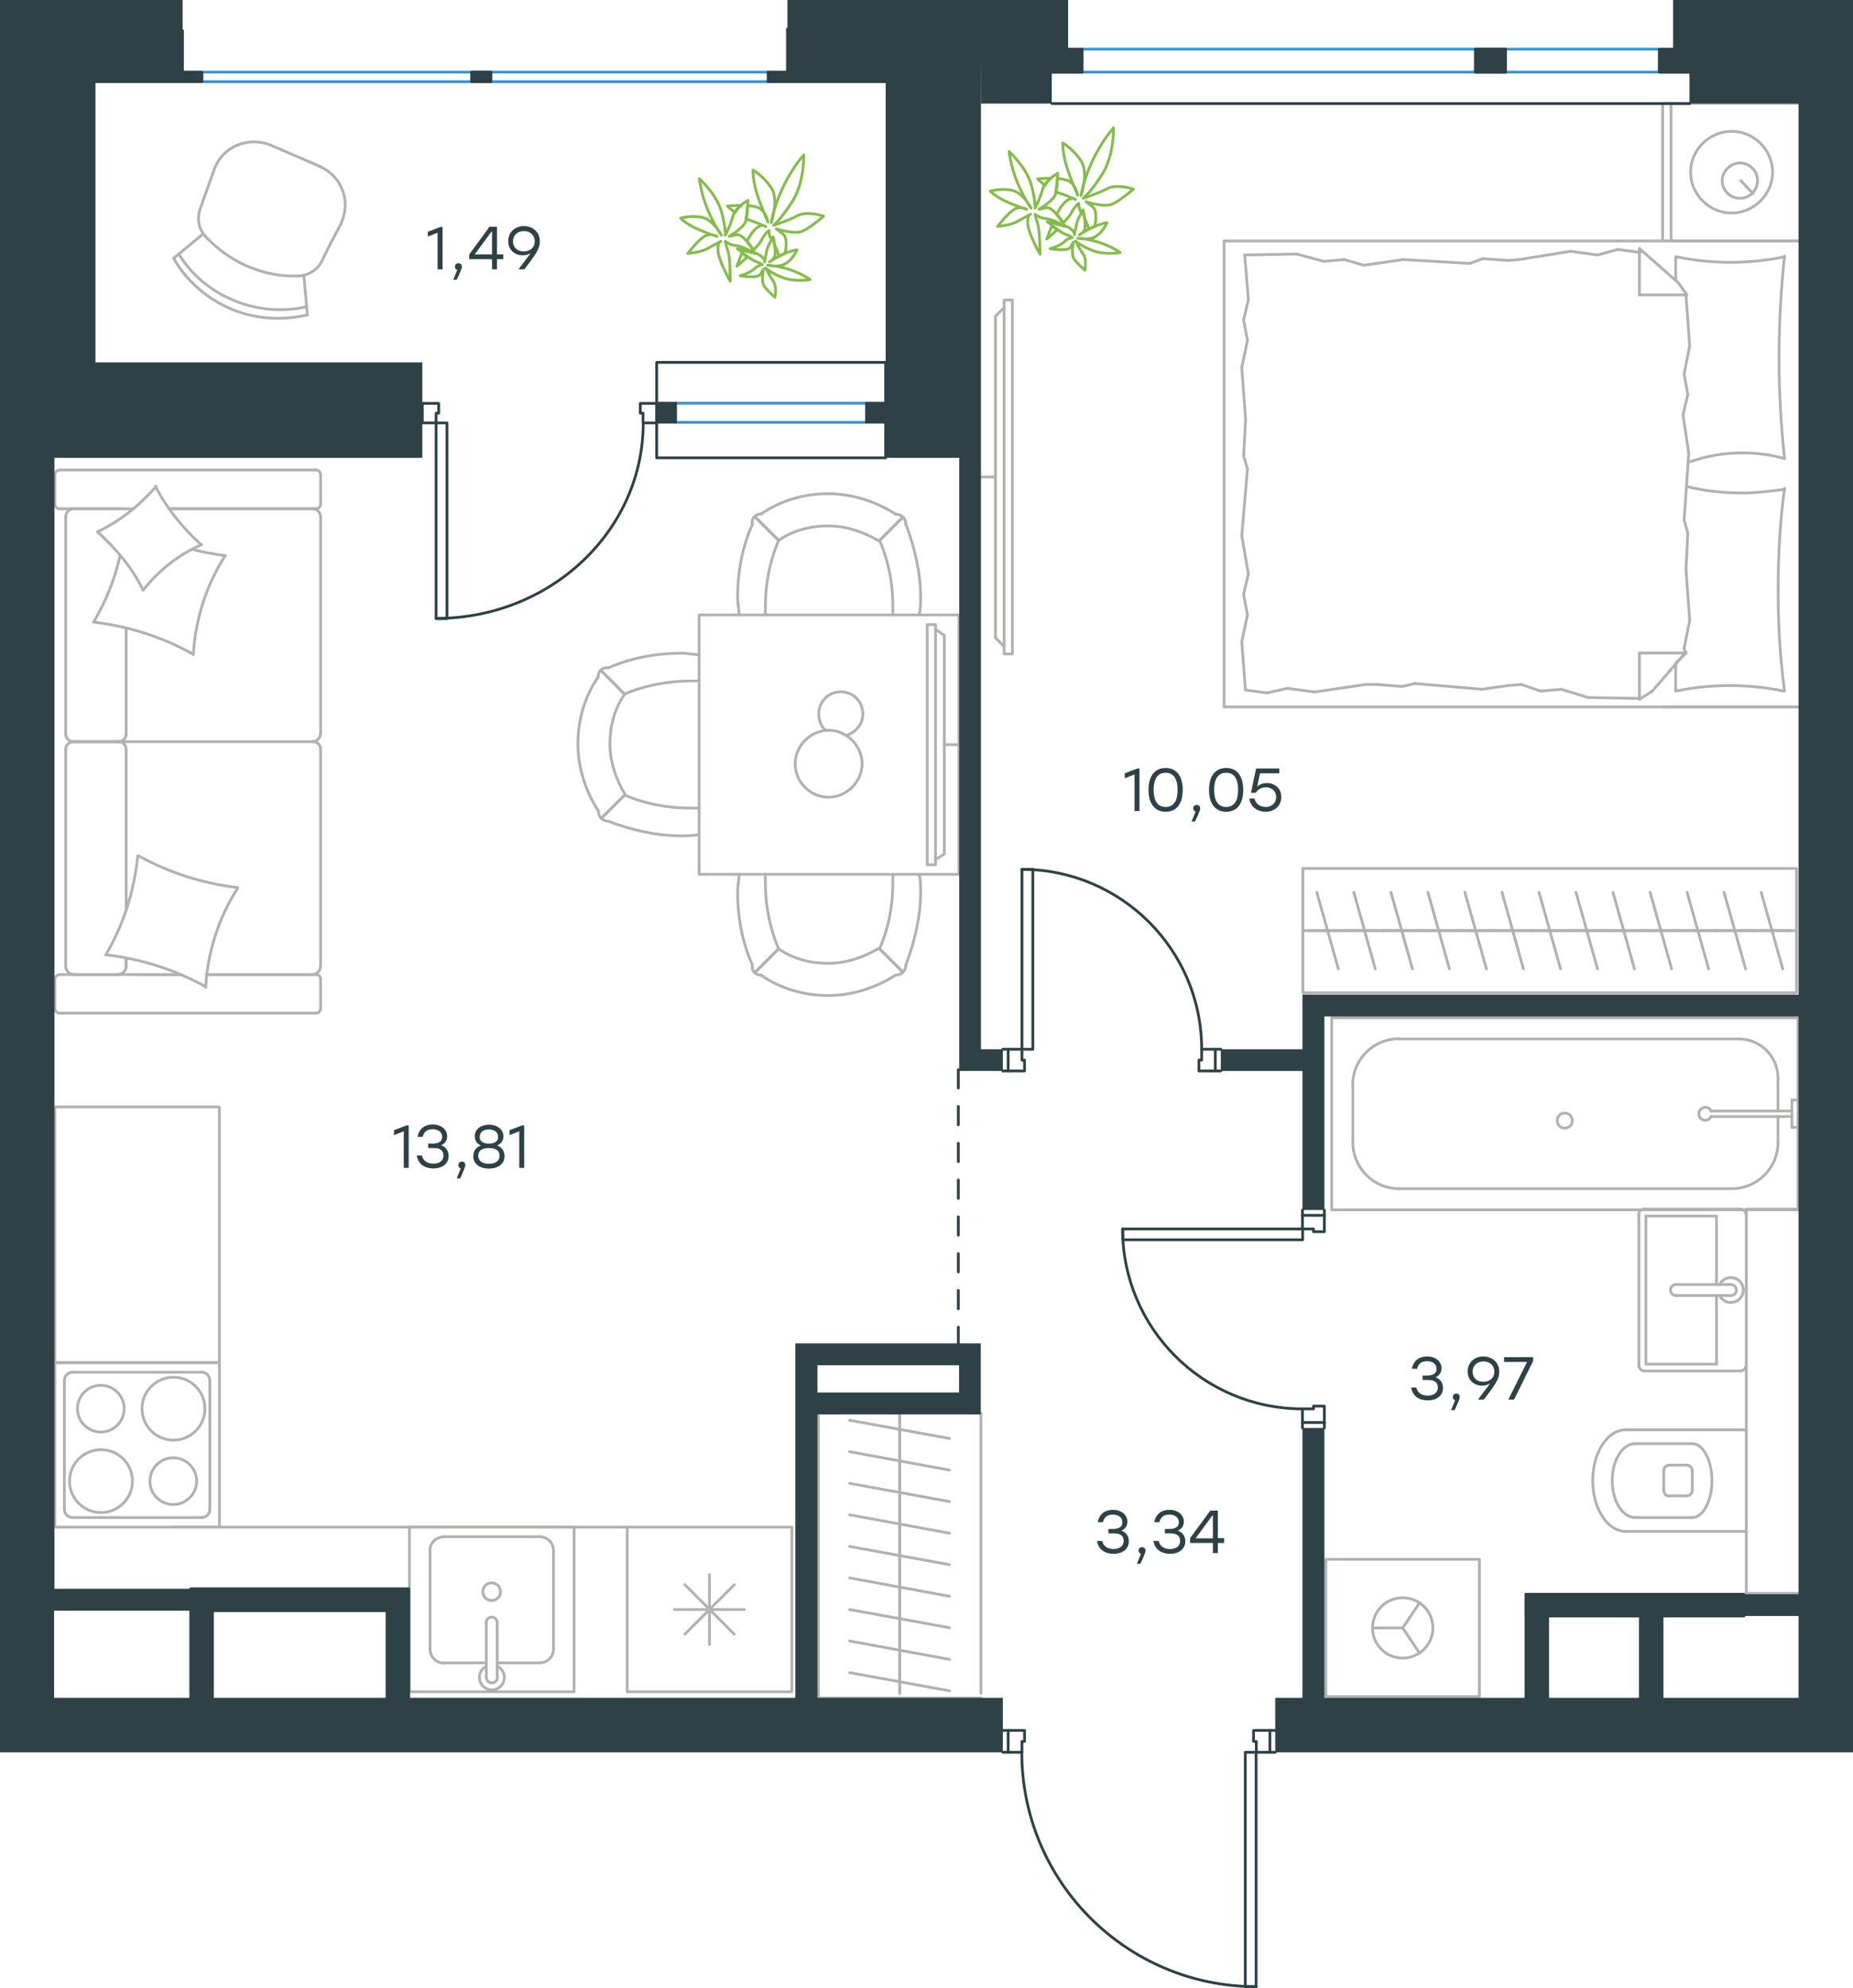 <?xml version="1.0" encoding="utf-8"?>
<!-- Generator: Adobe Illustrator 26.5.0, SVG Export Plug-In . SVG Version: 6.00 Build 0)  -->
<svg version="1.1" id="Слой_1" xmlns="http://www.w3.org/2000/svg" xmlns:xlink="http://www.w3.org/1999/xlink" x="0px" y="0px"
	 viewBox="0 0 1007.4 1080.8" style="enable-background:new 0 0 1007.4 1080.8;" xml:space="preserve">
<style type="text/css">
	.st0{fill:none;stroke:#B2B1B0;stroke-width:1.5;stroke-linecap:round;stroke-linejoin:round;stroke-miterlimit:10;}
	.st1{fill:none;stroke:#B2B1B0;stroke-width:1.5;stroke-linecap:round;stroke-linejoin:round;stroke-miterlimit:22.926;}
	.st2{fill:#2D4146;}
	.st3{fill-rule:evenodd;clip-rule:evenodd;fill:#2D4146;}
	.st4{fill:none;stroke:#2D4146;stroke-width:1.5;stroke-linecap:round;stroke-linejoin:round;stroke-miterlimit:22.926;}
	.st5{fill:none;stroke:#3C93D0;stroke-width:1.5;stroke-linecap:round;stroke-linejoin:round;stroke-miterlimit:22.926;}
	.st6{fill:none;stroke:#2D4146;stroke-width:1.5;stroke-linecap:round;stroke-linejoin:round;stroke-miterlimit:10;}
	
		.st7{fill:none;stroke:#2D4146;stroke-width:1.5;stroke-linecap:round;stroke-linejoin:round;stroke-miterlimit:22.926;stroke-dasharray:10,10,0,0,0,0;}
	.st8{fill:none;stroke:#84BC4A;stroke-width:1.5;stroke-linecap:round;stroke-linejoin:round;stroke-miterlimit:22.926;}
</style>
<g>
	<polyline class="st0" points="771.7,871.4 762.6,885 771.7,898.6 	"/>
	<line class="st0" x1="762.6" y1="885" x2="746.2" y2="885"/>
	<path class="st0" d="M779,885c0-9.1-7.3-16.4-16.4-16.4c-9.1,0-16.4,7.3-16.4,16.4c0,9.1,7.3,16.4,16.4,16.4
		C771.6,901.4,779,894.1,779,885"/>
	<polyline class="st0" points="804.3,847.7 804.3,922.3 720.8,922.3 720.8,847.7 804.3,847.7 	"/>
</g>
<g>
	<path class="st0" d="M72,805.2c0-9.5-7.7-17.1-17.1-17.1c-9.5,0-17.1,7.7-17.1,17.1s7.7,17.1,17.1,17.1
		C64.3,822.3,72,814.6,72,805.2"/>
	<path class="st0" d="M106.9,805.2c0-7-5.7-12.7-12.7-12.7s-12.7,5.7-12.7,12.7c0,7,5.7,12.7,12.7,12.7S106.9,812.2,106.9,805.2"/>
	<path class="st0" d="M111.4,765.8c0-9.5-7.7-17.1-17.1-17.1s-17.1,7.7-17.1,17.1c0,9.5,7.7,17.1,17.1,17.1S111.4,775.3,111.4,765.8
		"/>
	<path class="st0" d="M67.5,765.8c0-7-5.7-12.7-12.7-12.7c-7,0-12.7,5.7-12.7,12.7c0,7,5.7,12.7,12.7,12.7
		C61.9,778.5,67.5,772.8,67.5,765.8"/>
	<path class="st0" d="M109.6,825c2.5,0,4.5-2,4.5-4.5"/>
	<path class="st0" d="M35,820.5c0,2.5,2,4.5,4.5,4.5"/>
	<path class="st0" d="M114,750.4c0-2.5-2-4.5-4.5-4.5"/>
	<path class="st0" d="M39.5,746c-2.5,0-4.5,2-4.5,4.5"/>
	<line class="st0" x1="109.6" y1="825" x2="39.5" y2="825"/>
	<line class="st0" x1="114.1" y1="750.4" x2="114.1" y2="820.5"/>
	<line class="st0" x1="39.5" y1="746" x2="109.6" y2="746"/>
	<line class="st0" x1="35" y1="820.5" x2="35" y2="750.4"/>
	<polyline class="st0" points="119.3,740.8 119.3,830.2 29.8,830.2 29.8,740.8 119.3,740.8 	"/>
</g>
<g>
	<line class="st0" x1="399.2" y1="861.5" x2="372.3" y2="888.4"/>
	<line class="st0" x1="372.3" y1="861.5" x2="399.2" y2="888.4"/>
	<line class="st0" x1="404.7" y1="875" x2="366.7" y2="875"/>
	<line class="st0" x1="385.7" y1="856" x2="385.7" y2="894"/>
	<polyline class="st0" points="430.5,830.2 341,830.2 341,919.7 430.5,919.7 430.5,830.2 	"/>
</g>
<path class="st0" d="M907.5,796.5c-1.6,0-3,1.3-3,3"/>
<path class="st0" d="M904.5,810.3c0,1.6,1.3,3,3,3"/>
<path class="st0" d="M920,799.5c0-1.6-1.3-3-3-3"/>
<path class="st0" d="M917,813.2c1.6,0,3-1.3,3-3"/>
<line class="st0" x1="917" y1="796.5" x2="907.5" y2="796.5"/>
<line class="st0" x1="904.5" y1="799.5" x2="904.5" y2="810.3"/>
<line class="st0" x1="907.5" y1="813.2" x2="917" y2="813.2"/>
<line class="st0" x1="920" y1="810.3" x2="920" y2="799.5"/>
<path class="st0" d="M920,825c5.9,0,10.7-9,10.7-20.1s-4.8-20.1-10.7-20.1"/>
<line class="st0" x1="889" y1="784.8" x2="920" y2="784.8"/>
<path class="st0" d="M889,784.8c-6.9,0-12.5,9-12.5,20.1S882.1,825,889,825"/>
<line class="st0" x1="889" y1="825" x2="920" y2="825"/>
<path class="st0" d="M883.8,777.3c-9.9,0-17.9,12.3-17.9,27.6c0,15.2,8,27.6,17.9,27.6"/>
<line class="st0" x1="883.8" y1="777.3" x2="949.4" y2="777.3"/>
<line class="st0" x1="883.8" y1="832.5" x2="949.4" y2="832.5"/>
<polyline class="st0" points="977.5,657.3 949.4,657.3 949.4,866.2 977.5,866.2 "/>
<g>
	<line class="st0" x1="933.2" y1="704.3" x2="933.2" y2="741.6"/>
	<polyline class="st0" points="933.2,698.3 933.2,661.1 894.8,661.1 	"/>
	<polyline class="st0" points="894.8,661.1 894.8,741.6 933.2,741.6 	"/>
	<path class="st0" d="M891,742.3c0,1.6,1.3,3,3,3"/>
	<path class="st0" d="M893.9,657.3c-1.6,0-3,1.3-3,3"/>
	<path class="st0" d="M946.1,745.3c1.4,0,2.6-1,2.9-2.4"/>
	<path class="st0" d="M949.1,659.7c-0.3-1.4-1.5-2.4-2.9-2.4"/>
	<path class="st0" d="M911.2,698.3c-1.6,0-3,1.3-3,3c0,1.6,1.3,3,3,3"/>
	<line class="st0" x1="941" y1="704.3" x2="911.2" y2="704.3"/>
	<path class="st0" d="M941,704.3c1.6,0,3-1.3,3-3c0-1.6-1.3-3-3-3"/>
	<line class="st0" x1="941" y1="698.3" x2="911.2" y2="698.3"/>
	<path class="st0" d="M934.9,704.3c1.4,2.8,4.5,4.3,7.6,3.6c3.1-0.7,5.3-3.5,5.3-6.6c0-3.2-2.2-5.9-5.3-6.6
		c-3.1-0.7-6.2,0.8-7.6,3.6"/>
	<line class="st0" x1="946.1" y1="745.3" x2="893.9" y2="745.3"/>
	<line class="st0" x1="891" y1="742.3" x2="891" y2="660.3"/>
	<line class="st0" x1="893.9" y1="657.3" x2="946.1" y2="657.3"/>
</g>
<g>
	<line class="st0" x1="966.6" y1="586.1" x2="966.6" y2="604"/>
	<path class="st0" d="M930.2,604c-0.7-1.5-2.3-2.3-3.9-1.9c-1.6,0.4-2.7,1.8-2.7,3.4c0,1.6,1.1,3.1,2.7,3.4c1.6,0.4,3.2-0.4,3.9-1.9
		"/>
	<line class="st0" x1="974.2" y1="604" x2="930.2" y2="604"/>
	<line class="st0" x1="974.2" y1="607" x2="930.2" y2="607"/>
	<line class="st0" x1="974.2" y1="612.9" x2="977.5" y2="612.9"/>
	<polyline class="st0" points="974.2,612.9 974.2,598 977.5,598 	"/>
	<path class="st0" d="M854.8,609.2c0-2.3-1.8-4.1-4.1-4.1c-2.3,0-4.1,1.8-4.1,4.1s1.8,4.1,4.1,4.1
		C853,613.3,854.8,611.5,854.8,609.2"/>
	<path class="st0" d="M966.6,586.1c0-11.8-9.5-21.3-21.3-21.3"/>
	<path class="st0" d="M941.5,646.2c13.8,0,25.1-11.2,25.1-25.1"/>
	<path class="st0" d="M760.5,564.7c-13.8,0-25.1,11.2-25.1,25.1"/>
	<path class="st0" d="M735.5,621.1c0,13.8,11.2,25.1,25.1,25.1"/>
	<line class="st0" x1="966.6" y1="621.1" x2="966.6" y2="607"/>
	<line class="st0" x1="945.3" y1="564.8" x2="760.5" y2="564.8"/>
	<line class="st0" x1="735.5" y1="589.8" x2="735.5" y2="621.1"/>
	<line class="st0" x1="760.5" y1="646.2" x2="941.5" y2="646.2"/>
	<polyline class="st0" points="977.5,657.7 977.5,553.3 724,553.3 724,657.7 977.5,657.7 	"/>
</g>
<g>
	<line class="st0" x1="241.3" y1="904" x2="264.4" y2="904"/>
	<path class="st0" d="M262.5,865.3c0,2.7,2.2,4.8,4.8,4.8c2.7,0,4.8-2.2,4.8-4.8c0-2.7-2.2-4.8-4.8-4.8
		C264.7,860.4,262.5,862.6,262.5,865.3"/>
	<path class="st0" d="M270.3,882.1c0-1.6-1.3-3-3-3c-1.6,0-3,1.3-3,3"/>
	<line class="st0" x1="264.4" y1="911.9" x2="264.4" y2="882.1"/>
	<path class="st0" d="M264.4,911.9c0,1.6,1.3,3,3,3c1.6,0,3-1.3,3-3"/>
	<line class="st0" x1="270.3" y1="911.9" x2="270.3" y2="882.1"/>
	<path class="st0" d="M264.4,905.8c-2.8,1.4-4.3,4.5-3.6,7.6c0.7,3.1,3.5,5.3,6.6,5.3c3.2,0,5.9-2.2,6.6-5.3
		c0.7-3.1-0.8-6.2-3.6-7.6"/>
	<path class="st0" d="M233.8,896.6c0,4.1,3.3,7.5,7.5,7.5"/>
	<path class="st0" d="M293.4,904c4.1,0,7.5-3.3,7.5-7.5"/>
	<path class="st0" d="M241.2,835.5c-4.1,0-7.5,3.3-7.5,7.5"/>
	<path class="st0" d="M300.9,842.9c0-4.1-3.3-7.5-7.5-7.5"/>
	<line class="st0" x1="233.8" y1="896.6" x2="233.8" y2="842.9"/>
	<line class="st0" x1="241.3" y1="835.4" x2="293.4" y2="835.4"/>
	<line class="st0" x1="300.9" y1="842.9" x2="300.9" y2="896.6"/>
	<line class="st0" x1="293.4" y1="904" x2="270.3" y2="904"/>
	<polyline class="st0" points="222.6,919.7 222.6,830.2 312.1,830.2 312.1,919.7 222.6,919.7 	"/>
</g>
<g>
	<line class="st0" x1="711.7" y1="505.9" x2="731.8" y2="505.9"/>
	<line class="st0" x1="727.6" y1="526.7" x2="715.9" y2="485.1"/>
	<line class="st0" x1="731.8" y1="505.9" x2="751.9" y2="505.9"/>
	<line class="st0" x1="747.7" y1="526.7" x2="736" y2="485.1"/>
	<line class="st0" x1="751.9" y1="505.9" x2="772.1" y2="505.9"/>
	<line class="st0" x1="767.9" y1="526.7" x2="756.2" y2="485.1"/>
	<line class="st0" x1="772.1" y1="505.9" x2="792.2" y2="505.9"/>
	<line class="st0" x1="788" y1="526.7" x2="776.3" y2="485.1"/>
	<line class="st0" x1="792.2" y1="505.9" x2="812.3" y2="505.9"/>
	<line class="st0" x1="808.1" y1="526.7" x2="796.4" y2="485.1"/>
	<line class="st0" x1="812.3" y1="505.9" x2="832.5" y2="505.9"/>
	<line class="st0" x1="828.2" y1="526.7" x2="816.6" y2="485.1"/>
	<line class="st0" x1="832.5" y1="505.9" x2="852.6" y2="505.9"/>
	<line class="st0" x1="848.4" y1="526.7" x2="836.7" y2="485.1"/>
	<line class="st0" x1="708.3" y1="505.9" x2="976.7" y2="505.9"/>
	<line class="st0" x1="852.6" y1="505.9" x2="872.7" y2="505.9"/>
	<line class="st0" x1="868.5" y1="526.7" x2="856.8" y2="485.1"/>
	<line class="st0" x1="872.7" y1="505.9" x2="892.9" y2="505.9"/>
	<line class="st0" x1="888.6" y1="526.7" x2="876.9" y2="485.1"/>
	<line class="st0" x1="892.9" y1="505.9" x2="913" y2="505.9"/>
	<line class="st0" x1="908.8" y1="526.7" x2="897.1" y2="485.1"/>
	<line class="st0" x1="913" y1="505.9" x2="933.1" y2="505.9"/>
	<line class="st0" x1="928.9" y1="526.7" x2="917.2" y2="485.1"/>
	<line class="st0" x1="933.1" y1="505.9" x2="953.3" y2="505.9"/>
	<line class="st0" x1="949" y1="526.7" x2="937.3" y2="485.1"/>
	<line class="st0" x1="953.3" y1="505.9" x2="973.4" y2="505.9"/>
	<line class="st0" x1="969.2" y1="526.7" x2="957.5" y2="485.1"/>
	<polyline class="st0" points="976.7,539.7 976.7,472.1 708.3,472.1 708.3,539.7 976.7,539.7 	"/>
</g>
<g>
	<line class="st0" x1="489.1" y1="920.6" x2="489.1" y2="905.7"/>
	<line class="st0" x1="461.9" y1="909.3" x2="516.2" y2="919.2"/>
	<line class="st0" x1="489.1" y1="905.7" x2="489.1" y2="888.5"/>
	<line class="st0" x1="461.9" y1="892.1" x2="516.2" y2="902.1"/>
	<line class="st0" x1="489.1" y1="888.5" x2="489.1" y2="871.4"/>
	<line class="st0" x1="461.9" y1="875" x2="516.2" y2="884.9"/>
	<line class="st0" x1="489.1" y1="920.6" x2="489.1" y2="768.2"/>
	<line class="st0" x1="489.1" y1="871.4" x2="489.1" y2="854.2"/>
	<line class="st0" x1="461.9" y1="857.8" x2="516.2" y2="867.8"/>
	<line class="st0" x1="489.1" y1="854.2" x2="489.1" y2="837.1"/>
	<line class="st0" x1="461.9" y1="840.7" x2="516.2" y2="850.6"/>
	<line class="st0" x1="489.1" y1="837.1" x2="489.1" y2="819.9"/>
	<line class="st0" x1="461.9" y1="823.5" x2="516.2" y2="833.5"/>
	<line class="st0" x1="489.1" y1="819.9" x2="489.1" y2="802.8"/>
	<line class="st0" x1="461.9" y1="806.4" x2="516.2" y2="816.3"/>
	<line class="st0" x1="489.1" y1="802.8" x2="489.1" y2="785.6"/>
	<line class="st0" x1="461.9" y1="789.2" x2="516.2" y2="799.2"/>
	<line class="st0" x1="489.1" y1="785.6" x2="489.1" y2="768.5"/>
	<line class="st0" x1="461.9" y1="772.1" x2="516.2" y2="782"/>
	<polyline class="st0" points="444.9,768.2 533.3,768.2 533.3,920.6 	"/>
	<polyline class="st0" points="533.3,923.1 444.9,923.1 444.9,768.2 	"/>
</g>
<g>
	<line class="st0" x1="541.1" y1="259.3" x2="533.5" y2="259.3"/>
	<polyline class="st0" points="545.9,167.2 541.2,171.9 541.2,346.7 545.9,351.5 	"/>
	<polyline class="st0" points="545.9,163.1 550.4,163.1 550.4,355.5 545.9,355.5 545.9,163.1 	"/>
</g>
<g>
	<line class="st1" x1="903.9" y1="384.3" x2="978.8" y2="384.3"/>
	<line class="st1" x1="978.8" y1="131" x2="978.8" y2="384.3"/>
	<line class="st1" x1="911" y1="152.4" x2="911" y2="139.6"/>
	<line class="st1" x1="916.6" y1="355" x2="891.3" y2="355"/>
	<line class="st1" x1="911" y1="360.5" x2="916.6" y2="355"/>
	<line class="st1" x1="665.5" y1="131" x2="978.8" y2="131"/>
	<line class="st1" x1="891.3" y1="380.2" x2="891.3" y2="355"/>
	<line class="st1" x1="978.8" y1="384.3" x2="665.5" y2="384.3"/>
	<line class="st1" x1="891.3" y1="135.1" x2="912.5" y2="153.8"/>
	<line class="st1" x1="912.5" y1="153.8" x2="917.1" y2="160.3"/>
	<line class="st1" x1="911" y1="375.7" x2="911" y2="360.9"/>
	<line class="st1" x1="916.6" y1="160.3" x2="891.3" y2="160.3"/>
	<line class="st1" x1="916.6" y1="354.5" x2="898.3" y2="375.7"/>
	<line class="st1" x1="898.3" y1="375.7" x2="891.3" y2="380.2"/>
	<line class="st1" x1="891.3" y1="135.1" x2="891.3" y2="160.3"/>
	<line class="st1" x1="676.1" y1="247.8" x2="677.2" y2="228.1"/>
	<line class="st1" x1="678.7" y1="312" x2="675.1" y2="291.3"/>
	<line class="st1" x1="678.2" y1="334.2" x2="676.1" y2="323.1"/>
	<line class="st1" x1="676.1" y1="323.1" x2="678.7" y2="312"/>
	<line class="st1" x1="678.2" y1="254.9" x2="676.1" y2="247.8"/>
	<line class="st1" x1="675.1" y1="291.3" x2="678.2" y2="254.9"/>
	<line class="st1" x1="677.1" y1="375.2" x2="675.1" y2="348.9"/>
	<line class="st1" x1="675.1" y1="348.9" x2="678.2" y2="334.2"/>
	<line class="st1" x1="678.7" y1="162.9" x2="676.7" y2="138.6"/>
	<line class="st1" x1="678.2" y1="185.1" x2="676.1" y2="174"/>
	<line class="st1" x1="676.1" y1="174" x2="678.7" y2="162.9"/>
	<line class="st1" x1="677.2" y1="228.1" x2="675.1" y2="199.8"/>
	<line class="st1" x1="675.1" y1="199.8" x2="678.2" y2="185.1"/>
	<line class="st1" x1="665.5" y1="131" x2="665.5" y2="384.3"/>
	<path class="st1" d="M970.2,249.3c-2-18.2-3-36.4-3-55.1c0-18.2,1-36.9,3-55.1"/>
	<path class="st1" d="M917.7,251.4c10.1-3.5,19.1-5.2,29.7-5.2c7.6,0,15.2,1,22.3,3"/>
	<path class="st1" d="M970.2,139.6c-9.6,2-19.7,3-29.4,3c-10.1,0-19.7-1-29.4-3"/>
	<path class="st1" d="M970.2,266c-7.6,1-15.2,2-22.3,2c-10.6,0-20.8-1-30.9-3.5"/>
	<line class="st1" x1="827" y1="372.1" x2="819.9" y2="372.7"/>
	<line class="st1" x1="848.7" y1="374.7" x2="837.6" y2="375.7"/>
	<line class="st1" x1="837.6" y1="375.7" x2="827" y2="372.1"/>
	<line class="st1" x1="891.3" y1="379.7" x2="863.4" y2="379.2"/>
	<line class="st1" x1="863.4" y1="379.2" x2="848.7" y2="374.7"/>
	<line class="st1" x1="762.2" y1="373.2" x2="748.5" y2="372.1"/>
	<line class="st1" x1="819.9" y1="372.7" x2="805.7" y2="374.7"/>
	<line class="st1" x1="769.3" y1="371.6" x2="762.2" y2="373.2"/>
	<line class="st1" x1="805.7" y1="374.7" x2="769.3" y2="371.6"/>
	<line class="st1" x1="748.5" y1="372.1" x2="742.5" y2="372.1"/>
	<line class="st1" x1="699.9" y1="374.2" x2="688.8" y2="376.7"/>
	<line class="st1" x1="688.8" y1="376.7" x2="677.7" y2="375.2"/>
	<line class="st1" x1="742.5" y1="372.1" x2="714.6" y2="376.2"/>
	<line class="st1" x1="714.6" y1="376.2" x2="699.9" y2="374.2"/>
	<line class="st1" x1="741.4" y1="144.2" x2="748.5" y2="143.2"/>
	<line class="st1" x1="719.7" y1="142.1" x2="730.8" y2="141.1"/>
	<line class="st1" x1="730.8" y1="141.1" x2="741.4" y2="144.2"/>
	<line class="st1" x1="676.7" y1="138.6" x2="705" y2="138.1"/>
	<line class="st1" x1="705" y1="138.1" x2="719.7" y2="142.1"/>
	<line class="st1" x1="806.2" y1="140.6" x2="819.9" y2="141.6"/>
	<line class="st1" x1="748.5" y1="143.2" x2="762.7" y2="141.1"/>
	<line class="st1" x1="799.1" y1="143.2" x2="806.2" y2="140.6"/>
	<line class="st1" x1="762.7" y1="141.1" x2="799.1" y2="143.2"/>
	<line class="st1" x1="819.9" y1="141.6" x2="826" y2="141.1"/>
	<line class="st1" x1="890.7" y1="137.1" x2="891.8" y2="137.1"/>
	<line class="st1" x1="868.5" y1="138.6" x2="879.6" y2="135.6"/>
	<line class="st1" x1="879.6" y1="135.6" x2="890.7" y2="137.1"/>
	<line class="st1" x1="826" y1="141.1" x2="853.8" y2="136.6"/>
	<line class="st1" x1="853.8" y1="136.6" x2="868.5" y2="138.6"/>
	<path class="st1" d="M970.2,375.7c-2.5-18.2-3.5-36.4-3.5-55.1c0-18.2,1-36.9,3.5-55.1"/>
	<path class="st1" d="M911,375.7c9.6-2,19.7-3,29.4-3c10.1,0,19.7,1,29.4,3"/>
	<line class="st1" x1="917.6" y1="289.8" x2="916.6" y2="309.5"/>
	<line class="st1" x1="915" y1="225.6" x2="918.1" y2="246.3"/>
	<line class="st1" x1="915.6" y1="203.3" x2="917.6" y2="214.4"/>
	<line class="st1" x1="917.6" y1="214.4" x2="915" y2="225.6"/>
	<line class="st1" x1="915.6" y1="282.7" x2="917.6" y2="289.8"/>
	<line class="st1" x1="918.1" y1="246.3" x2="915.6" y2="282.7"/>
	<line class="st1" x1="916.6" y1="160.3" x2="918.6" y2="188.1"/>
	<line class="st1" x1="918.6" y1="188.1" x2="915.6" y2="203.3"/>
	<line class="st1" x1="915.6" y1="352.4" x2="916.1" y2="355"/>
	<line class="st1" x1="916.6" y1="309.5" x2="918.6" y2="337.3"/>
	<line class="st1" x1="918.6" y1="337.3" x2="915.6" y2="352.4"/>
	<line class="st1" x1="978.8" y1="56.2" x2="978.8" y2="131"/>
	<line class="st1" x1="903.9" y1="131" x2="903.9" y2="56.2"/>
	<line class="st1" x1="904.4" y1="56.2" x2="978.8" y2="56.2"/>
	<line class="st1" x1="978.8" y1="131" x2="904.4" y2="131"/>
	<line class="st1" x1="946.4" y1="98.2" x2="953" y2="105.2"/>
	<line class="st1" x1="908.5" y1="131" x2="908.5" y2="56.2"/>
	<path class="st1" d="M919.1,93.6c0,12.1,10.1,22.2,22.3,22.2c12.1,0,22.3-10.1,22.3-22.2c0-12.1-10.1-22.2-22.3-22.2
		C929.2,71.4,919.1,81.5,919.1,93.6z"/>
	<path class="st1" d="M936.3,98.2c0,5.6,4.6,9.6,9.6,9.6c5.6,0,9.6-4.6,9.6-9.6c0-5.6-4.6-9.6-9.6-9.6
		C940.9,88.6,936.3,93.1,936.3,98.2z"/>
</g>
<line class="st0" x1="341" y1="830.2" x2="94.2" y2="830.2"/>
<rect x="5" y="626.5" transform="matrix(6.123234e-17 -1 1 6.123234e-17 -596.723 745.791)" class="st0" width="139" height="89.5"/>
<g>
	<line class="st1" x1="68.6" y1="494.1" x2="68.6" y2="407.2"/>
	<line class="st1" x1="174.3" y1="258.1" x2="174.3" y2="274"/>
	<line class="st1" x1="174.3" y1="281" x2="174.3" y2="399.1"/>
	<line class="st1" x1="97.8" y1="529.8" x2="73" y2="529.8"/>
	<line class="st1" x1="169.8" y1="529.8" x2="112.2" y2="529.8"/>
	<line class="st1" x1="169.8" y1="276.6" x2="91.9" y2="276.6"/>
	<line class="st1" x1="64.5" y1="403.2" x2="39.8" y2="403.2"/>
	<line class="st1" x1="68.6" y1="399.1" x2="68.6" y2="341.6"/>
	<line class="st1" x1="29.8" y1="548.2" x2="29.8" y2="532.3"/>
	<line class="st1" x1="39.8" y1="403.2" x2="64.5" y2="403.2"/>
	<line class="st1" x1="35.7" y1="281" x2="35.7" y2="399.1"/>
	<line class="st1" x1="91.9" y1="276.6" x2="171.7" y2="276.6"/>
	<line class="st1" x1="174.3" y1="407.2" x2="174.3" y2="525.3"/>
	<line class="st1" x1="174.3" y1="532.3" x2="174.3" y2="548.2"/>
	<line class="st1" x1="68.6" y1="525.3" x2="68.6" y2="520.9"/>
	<line class="st1" x1="32.8" y1="529.8" x2="97.8" y2="529.8"/>
	<line class="st1" x1="68.6" y1="525.3" x2="68.6" y2="520.9"/>
	<line class="st1" x1="39.8" y1="529.8" x2="64.5" y2="529.8"/>
	<line class="st1" x1="39.8" y1="403.2" x2="64.5" y2="403.2"/>
	<line class="st1" x1="35.7" y1="407.2" x2="35.7" y2="525.3"/>
	<line class="st1" x1="112.2" y1="529.8" x2="171.7" y2="529.8"/>
	<line class="st1" x1="32.8" y1="255.5" x2="171.7" y2="255.5"/>
	<line class="st1" x1="29.8" y1="274" x2="29.8" y2="258.1"/>
	<line class="st1" x1="72.5" y1="276.6" x2="32.8" y2="276.6"/>
	<line class="st1" x1="64.5" y1="403.2" x2="169.8" y2="403.2"/>
	<line class="st1" x1="64.5" y1="276.6" x2="39.8" y2="276.6"/>
	<path class="st1" d="M32.8,529.8c-2.1,0-3,1.5-3,2.6"/>
	<path class="st1" d="M171.7,276.6c1.8,0,2.6-1.5,2.6-2.6"/>
	<path class="st1" d="M29.8,274c0,1.8,1.5,2.6,2.6,2.6"/>
	<path class="st1" d="M68.6,407.2c0-2-1.8-4.1-4.4-4.1"/>
	<path class="st1" d="M39.8,276.6c-2,0-4.1,1.8-4.1,4.4"/>
	<path class="st1" d="M35.7,525.3c0,2.2,1.8,4.4,4.4,4.4"/>
	<path class="st1" d="M174.3,407.2c0-2-1.8-4.1-4.4-4.1"/>
	<path class="st1" d="M40.1,403.2c-2.2,0-4.4,1.7-4.4,4.1"/>
	<path class="st1" d="M169.8,403.2c2.2,0,4.4-1.8,4.4-4.4"/>
	<path class="st1" d="M29.8,548.2c0,1.8,1.5,2.6,2.6,2.6l139.3,0c1.9,0,2.6-1.5,2.6-2.6"/>
	<path class="st1" d="M35.7,399.1c0,2,1.8,4.1,4.4,4.1"/>
	<path class="st1" d="M174.3,258.1c0-1.8-1.5-2.6-2.6-2.6"/>
	<path class="st1" d="M169.8,529.8c2.2,0,4.4-1.8,4.4-4.4"/>
	<path class="st1" d="M174.3,532.3c0-1.8-1.5-2.6-2.6-2.6"/>
	<path class="st1" d="M174.3,281c0-2.2-1.8-4.4-4.4-4.4"/>
	<path class="st1" d="M63.7,529.8c2.5,0,4.9-1.8,4.9-4.4"/>
	<path class="st1" d="M64.2,403.2c2.2,0,4.4-1.7,4.4-4.1"/>
	<path class="st1" d="M32.8,255.5c-2.1,0-3,1.5-3,2.6"/>
	<path class="st1" d="M75.2,465.2c16.6,9.2,35.1,15.1,53.9,17.3"/>
	<path class="st1" d="M84.5,264.4c6.3,12.2,14.8,22.5,24.8,31.7"/>
	<path class="st1" d="M109.6,296.1c-12.2,5.2-23.3,14-31.8,24.7"/>
	<path class="st1" d="M129.2,482.9c-10.3,15.9-16.3,34.7-17.4,53.9"/>
	<path class="st1" d="M104.8,355.5c-16.6-9.2-35.1-15.1-53.9-17.3"/>
	<path class="st1" d="M50.9,338.2c6.7-11.4,11.5-23.3,14.4-36.2"/>
	<path class="st1" d="M122.5,302c-10.3,15.9-16.3,34.7-17.4,53.9"/>
	<path class="st1" d="M111.8,536.4c-16.6-9.2-35.1-15.1-53.9-17.3"/>
	<path class="st1" d="M57.5,519.1c9.6-16.2,15.5-34.7,17.4-53.9"/>
	<path class="st1" d="M77.8,320.8c-5.9-12.2-14.8-22.5-24.8-31.7"/>
	<path class="st1" d="M104.8,298.7c5.5,1.5,11.8,2.6,17.4,3.3"/>
	<path class="st1" d="M53.1,289.1c12.2-5.9,22.9-14.4,31.8-24.7"/>
</g>
<g>
	<rect x="380.1" y="334.3" class="st1" width="141.2" height="141"/>
	<path class="st1" d="M423.3,293.8c8-5.6,17.5-7.9,27-7.9c9.5,0,19.1,3.2,27,7.9"/>
	<path class="st1" d="M401.8,334.3c0-3.2-0.8-6.4-0.8-9.5c0-13.5,2.4-27,8-39.7"/>
	<path class="st1" d="M492.5,285c4.8,12.7,8,26.2,8,39.7c0,3.2,0,6.4-0.8,9.5"/>
	<path class="st1" d="M416.1,334.3c0-1.6,0-3.2,0-4.8c0-11.9,2.4-24.6,7.2-35.7"/>
	<path class="st1" d="M478.2,293.8c4.8,11.1,7.2,23,7.2,35.7c0,1.6,0,3.2,0,4.8"/>
	<path class="st1" d="M413.7,279.5c10.3-7.2,23.1-11.1,36.6-11.1c12.7,0,25.5,4,36.6,11.1"/>
	<line class="st1" x1="423.3" y1="293.8" x2="410.6" y2="281.1"/>
	<line class="st1" x1="478.2" y1="293.8" x2="490.9" y2="281.1"/>
	<line class="st1" x1="423.3" y1="293.8" x2="410.6" y2="281.1"/>
	<line class="st1" x1="478.2" y1="293.8" x2="490.9" y2="281.1"/>
	<path class="st1" d="M486.9,279.5c3.2,0,5.6,2.4,5.6,5.6"/>
	<path class="st1" d="M409,285c-0.6-3.2,1.6-5.6,4.8-5.6"/>
	<path class="st1" d="M423.3,515.8c8,5.6,17.5,7.9,27,7.9c9.5,0,19.1-3.2,27-7.9"/>
	<path class="st1" d="M401.8,475.3c0,3.2-0.8,6.4-0.8,9.5c0,13.5,2.4,27,8,39.7"/>
	<path class="st1" d="M492.5,524.5c4.8-12.7,8-26.2,8-39.7c0-3.2,0-6.4-0.8-9.5"/>
	<path class="st1" d="M416.1,475.3c0,1.6,0,3.2,0,4.8c0,11.9,2.4,24.6,7.2,35.7"/>
	<path class="st1" d="M478.2,515.8c4.8-11.1,7.2-23,7.2-35.7c0-1.6,0-3.2,0-4.8"/>
	<path class="st1" d="M413.7,530.1c10.3,7.2,23.1,11.1,36.6,11.1c12.7,0,25.5-4,36.6-11.1"/>
	<line class="st1" x1="423.3" y1="515.8" x2="410.6" y2="528.5"/>
	<line class="st1" x1="478.2" y1="515.8" x2="490.9" y2="528.5"/>
	<line class="st1" x1="423.3" y1="515.8" x2="410.6" y2="528.5"/>
	<line class="st1" x1="478.2" y1="515.8" x2="490.9" y2="528.5"/>
	<path class="st1" d="M486.9,530.1c3.2,0,5.6-2.4,5.6-5.6"/>
	<path class="st1" d="M409,524.5c-0.6,3.2,1.6,5.6,4.8,5.6"/>
	<path class="st1" d="M339.6,377.4c-5.6,7.9-8,17.5-8,27c0,9.5,3.2,19.1,8,27"/>
	<path class="st1" d="M380.1,355.9c-3.2,0-6.4-0.8-9.5-0.8c-13.5,0-27,2.4-39.8,7.9"/>
	<path class="st1" d="M330.8,446.5c12.7,4.8,26.2,7.9,39.8,7.9c3.2,0,6.4,0,9.5-0.8"/>
	<path class="st1" d="M380.1,370.2c-1.6,0-3.2,0-4.8,0c-11.9,0-24.7,2.4-35.8,7.1"/>
	<path class="st1" d="M339.6,432.2c11.1,4.8,23.1,7.1,35.8,7.1c1.6,0,3.2,0,4.8,0"/>
	<path class="st1" d="M325.3,367.9c-7.2,10.3-11.1,23-11.1,36.5c0,12.7,4,25.4,11.1,36.5"/>
	<line class="st1" x1="339.6" y1="377.4" x2="326.9" y2="364.7"/>
	<line class="st1" x1="339.6" y1="432.2" x2="326.9" y2="444.9"/>
	<line class="st1" x1="339.6" y1="377.4" x2="326.9" y2="364.7"/>
	<line class="st1" x1="339.6" y1="432.2" x2="326.9" y2="444.9"/>
	<path class="st1" d="M325.3,440.9c0,3.2,2.4,5.6,5.6,5.6"/>
	<path class="st1" d="M330.8,363.1c-3.2-0.6-5.6,1.6-5.6,4.8"/>
	<path class="st1" d="M450.5,433.4c9.8,0,18.2-8.4,18.2-18.2c0-9.8-8.4-18.2-18.2-18.2c-9.8,0-18.2,8.4-18.2,18.2
		C432.3,425.4,440.7,433.4,450.5,433.4z"/>
	<path class="st1" d="M448.7,397c-2.2-2.2-3.6-5.3-3.6-8.9c0-6.7,5.3-12,12-12c6.7,0,12,5.3,12,12c0,5.3-3.6,9.8-8.4,11.5"/>
</g>
<g>
	<line class="st0" x1="513.4" y1="404.8" x2="521" y2="404.8"/>
	<polyline class="st0" points="508.6,467.4 513.4,464.2 513.4,345.4 508.6,342.2 	"/>
	<polyline class="st0" points="508.6,470.1 504.1,470.1 504.1,339.5 508.6,339.5 508.6,470.1 	"/>
</g>
<polygon class="st2" points="533.4,0 429.9,0 428.1,0 428.1,25.2 429.9,25.2 429.9,26.7 481.5,26.7 481.5,219.3 481.5,248.9 
	503.7,248.9 521.5,248.9 521.5,582.2 533.3,582.2 545.2,582.2 545.2,570.4 533.3,570.4 533.3,248.9 533.3,26.7 533.4,56.3 
	571.8,56.3 571.8,26.7 580.7,26.7 580.7,0 "/>
<rect x="829.6" y="866.7" class="st3" width="118.5" height="11.8"/>
<rect x="829.6" y="866.7" class="st4" width="118.5" height="11.8"/>
<rect x="829.6" y="866.7" class="st3" width="11.8" height="62"/>
<rect x="829.6" y="866.7" class="st4" width="11.8" height="62"/>
<rect x="891.8" y="866.7" class="st3" width="11.8" height="62"/>
<rect x="891.8" y="866.7" class="st4" width="11.8" height="62"/>
<polygon class="st3" points="222.2,863.7 222.2,875.6 222.2,925.7 210.4,925.7 210.4,875.6 115.5,875.6 115.5,925.7 103.7,925.7 
	103.7,875.6 103.7,863.7 115.5,863.7 210.4,863.7 "/>
<polygon class="st4" points="222.2,863.7 222.2,875.6 222.2,925.7 210.4,925.7 210.4,875.6 115.5,875.6 115.5,925.7 103.7,925.7 
	103.7,875.6 103.7,863.7 115.5,863.7 210.4,863.7 "/>
<rect x="46.8" y="16.7" class="st3" width="52.4" height="27.7"/>
<rect x="46.8" y="16.7" class="st4" width="52.4" height="27.7"/>
<rect x="428.1" y="15.8" class="st3" width="56.9" height="28.6"/>
<rect x="428.1" y="15.8" class="st4" width="56.9" height="28.6"/>
<line class="st4" x1="571.9" y1="56.3" x2="918.6" y2="56.3"/>
<line class="st5" x1="588.4" y1="26.7" x2="901.1" y2="26.7"/>
<line class="st5" x1="588.4" y1="39.2" x2="901.1" y2="39.2"/>
<rect x="571.8" y="26.7" class="st3" width="16.5" height="12.6"/>
<rect x="571.8" y="26.7" class="st4" width="16.5" height="12.6"/>
<rect x="802.1" y="26.7" class="st3" width="16.4" height="12.6"/>
<rect x="802.1" y="26.7" class="st4" width="16.4" height="12.6"/>
<rect x="902.1" y="26.7" class="st3" width="16.4" height="12.6"/>
<rect x="902.1" y="26.7" class="st4" width="16.4" height="12.6"/>
<line class="st5" x1="417.6" y1="44.4" x2="110.7" y2="44.4"/>
<line class="st5" x1="417.6" y1="39.2" x2="110.7" y2="39.2"/>
<rect x="417.6" y="39.2" class="st3" width="10.6" height="5.2"/>
<rect x="417.6" y="39.2" class="st4" width="10.6" height="5.2"/>
<rect x="256.4" y="39.2" class="st3" width="10.5" height="5.2"/>
<rect x="256.4" y="39.2" class="st4" width="10.5" height="5.2"/>
<rect x="99.3" y="39.2" class="st3" width="10.5" height="5.2"/>
<rect x="99.3" y="39.2" class="st4" width="10.5" height="5.2"/>
<line class="st5" x1="471.1" y1="229.6" x2="367.3" y2="229.6"/>
<line class="st5" x1="471.1" y1="219.2" x2="367.3" y2="219.2"/>
<rect x="357" y="197" class="st4" width="124.5" height="51.9"/>
<rect x="237.1" y="229.9" class="st4" width="5.9" height="106.4"/>
<polygon class="st4" points="229.6,219.3 229.6,229.9 237.1,229.9 237.1,224.6 238.5,224.6 238.5,219.3 "/>
<polygon class="st4" points="357,219.3 348.1,219.3 348.1,224.6 349.6,224.6 349.6,229.9 357,229.9 "/>
<path class="st4" d="M237.1,336.2c62.2,0,112.6-47.6,112.6-106.3"/>
<rect x="471.1" y="219.2" class="st3" width="10.3" height="10.3"/>
<rect x="471.1" y="219.2" class="st4" width="10.3" height="10.3"/>
<rect x="357" y="219.2" class="st3" width="10.3" height="10.3"/>
<rect x="357" y="219.2" class="st4" width="10.3" height="10.3"/>
<rect x="610.4" y="668.1" class="st6" width="97.8" height="5.9"/>
<polygon class="st6" points="720,660.7 708.1,660.7 708.1,668.1 714.1,668.1 714.1,669.6 720,669.6 "/>
<polygon class="st6" points="720,773.3 720,764.4 714.1,764.4 714.1,765.9 708.1,765.9 708.1,773.3 "/>
<line class="st6" x1="708.1" y1="660.7" x2="708.1" y2="657.8"/>
<line class="st6" x1="720" y1="660.7" x2="720" y2="657.8"/>
<line class="st6" x1="720" y1="773.3" x2="720" y2="776.3"/>
<line class="st6" x1="708.1" y1="773.3" x2="708.1" y2="776.3"/>
<path class="st6" d="M610.3,668.1c0,54,43.8,97.8,97.8,97.8"/>
<rect x="677" y="952.6" class="st6" width="5.9" height="127.4"/>
<polygon class="st6" points="548.1,940.7 548.1,952.6 555.6,952.6 555.6,946.7 557,946.7 557,940.7 "/>
<polygon class="st6" points="690.4,940.7 681.5,940.7 681.5,946.7 683,946.7 683,952.6 690.4,952.6 "/>
<path class="st6" d="M555.5,952.6c0,70.4,57,127.4,127.4,127.4"/>
<line class="st6" x1="548.1" y1="952.6" x2="545.2" y2="952.6"/>
<line class="st6" x1="548.1" y1="940.7" x2="545.2" y2="940.7"/>
<line class="st6" x1="690.4" y1="940.7" x2="693.3" y2="940.7"/>
<line class="st6" x1="690.4" y1="952.6" x2="693.3" y2="952.6"/>
<rect x="555.6" y="472.6" class="st6" width="5.9" height="97.8"/>
<polygon class="st6" points="660.7,582.2 660.7,570.4 653.3,570.4 653.3,576.3 651.8,576.3 651.8,582.2 "/>
<polygon class="st6" points="548.1,582.2 557,582.2 557,576.3 555.6,576.3 555.6,570.4 548.1,570.4 "/>
<path class="st6" d="M653.3,570.4c0-54-43.8-97.8-97.8-97.8"/>
<line class="st6" x1="660.7" y1="570.4" x2="663.7" y2="570.4"/>
<line class="st6" x1="660.7" y1="582.2" x2="663.7" y2="582.2"/>
<line class="st6" x1="548.1" y1="582.2" x2="545.2" y2="582.2"/>
<line class="st6" x1="548.1" y1="570.4" x2="545.2" y2="570.4"/>
<g>
	<path class="st2" d="M613.7,837.9c0,4.2-3.4,6.8-8.3,6.8c-4.5,0-8.3-2.2-9-7h2.8c0.7,3.1,3.2,4.4,6.2,4.4c3.4,0,5.5-1.7,5.5-4.4
		c0-2.3-1.4-4.1-5.1-4.1h-3.2v-2.4h2.4c3.5,0,5.2-1.3,5.2-3.6c0-2.6-2.1-4.2-5.1-4.2c-2.8,0-4.7,1-5.5,4.1h-2.8
		c0.9-4.7,4.2-6.7,8.3-6.7c4.4,0,7.8,2.6,7.8,6.4c0,2.2-1.2,4.1-3.3,4.9C612.2,833,613.7,835.1,613.7,837.9z"/>
	<path class="st2" d="M620,850.1h-1.9l2.2-5.4c-0.8-0.2-1.3-0.9-1.3-1.7c0-1.1,0.8-1.9,1.9-1.9c0.8,0,1.9,0.4,1.9,1.9
		C622.8,843.5,622.7,844.2,620,850.1z"/>
	<path class="st2" d="M644.4,837.9c0,4.2-3.4,6.8-8.3,6.8c-4.5,0-8.3-2.2-9-7h2.8c0.7,3.1,3.2,4.4,6.2,4.4c3.4,0,5.5-1.7,5.5-4.4
		c0-2.3-1.4-4.1-5.1-4.1h-3.2v-2.4h2.4c3.5,0,5.2-1.3,5.2-3.6c0-2.6-2.1-4.2-5.1-4.2c-2.8,0-4.7,1-5.5,4.1h-2.8
		c0.9-4.7,4.2-6.7,8.3-6.7c4.4,0,7.8,2.6,7.8,6.4c0,2.2-1.2,4.1-3.3,4.9C642.9,833,644.4,835.1,644.4,837.9z"/>
	<path class="st2" d="M665.5,838.8h-3.4v5.5h-2.7v-5.5H647v-2.6l11-15h4.1v15h3.4V838.8z M659.4,836.3v-12.4h-0.3l-9.1,12.4
		L659.4,836.3z"/>
</g>
<g>
	<path class="st2" d="M222.2,611.8v23.1h-2.7V615l-5.3,2.1v-2.7l6.8-2.6H222.2z"/>
	<path class="st2" d="M243.9,628.4c0,4.2-3.4,6.8-8.3,6.8c-4.5,0-8.3-2.2-9-7h2.8c0.7,3.1,3.2,4.4,6.2,4.4c3.4,0,5.5-1.7,5.5-4.4
		c0-2.3-1.4-4.1-5.1-4.1h-3.2v-2.4h2.4c3.5,0,5.2-1.3,5.2-3.6c0-2.6-2.1-4.2-5.1-4.2c-2.8,0-4.7,1-5.5,4.1h-2.8
		c0.9-4.7,4.2-6.7,8.3-6.7c4.4,0,7.8,2.6,7.8,6.4c0,2.2-1.2,4.1-3.3,4.9C242.4,623.5,243.9,625.6,243.9,628.4z"/>
	<path class="st2" d="M250.2,640.6h-1.9l2.2-5.4c-0.8-0.2-1.3-0.9-1.3-1.8c0-1.1,0.8-1.9,1.9-1.9c0.8,0,1.9,0.4,1.9,1.9
		C252.9,634,252.8,634.8,250.2,640.6z"/>
	<path class="st2" d="M274.3,628.6c0,4.2-3.7,6.7-8.5,6.7c-4.8,0-8.5-2.5-8.5-6.7c0-2.8,1.5-5,4.2-5.9c-2.2-0.8-3.4-2.7-3.4-5
		c0-3.9,3.4-6.3,7.8-6.3c4.3,0,7.8,2.5,7.8,6.3c0,2.2-1.2,4.1-3.4,5C272.8,623.6,274.3,625.8,274.3,628.6z M271.6,628.4
		c0-2.9-2-4.3-5.8-4.3c-3.8,0-5.8,1.4-5.8,4.3c0,2.7,2.4,4.3,5.8,4.3C269.2,632.7,271.6,631.1,271.6,628.4z M260.8,618.1
		c0,2.1,1.4,3.6,5,3.6c3.6,0,5-1.5,5-3.6c0-2.5-2-4.1-5-4.1C262.8,614,260.8,615.5,260.8,618.1z"/>
	<path class="st2" d="M285,611.8v23.1h-2.7V615l-5.3,2.1v-2.7l6.8-2.6H285z"/>
</g>
<g>
	<path class="st2" d="M240.6,123.3v23.1h-2.7v-19.9l-5.3,2.1V126l6.8-2.6H240.6z"/>
	<path class="st2" d="M248.3,152.1h-1.9l2.2-5.4c-0.8-0.2-1.3-0.9-1.3-1.7c0-1.1,0.8-1.9,1.9-1.9c0.8,0,1.9,0.4,1.9,1.9
		C251.1,145.6,251,146.3,248.3,152.1z"/>
	<path class="st2" d="M273.6,140.9h-3.4v5.5h-2.7v-5.5h-12.4v-2.6l11-15h4.1v15h3.4V140.9z M267.5,138.3v-12.4h-0.3l-9.1,12.4
		L267.5,138.3z"/>
	<path class="st2" d="M293.5,131.3c0,4-2.4,7.2-8.4,15.1h-3.2l6.6-8.8c-1.2,0.7-2.6,1.2-4.3,1.2c-4.1,0-7.9-2.7-7.9-7.7
		c0-5,3.8-8.2,8.6-8.2C289.6,123,293.5,126,293.5,131.3z M290.7,131.2c0-3.5-2.6-5.6-5.9-5.6c-3.3,0-5.9,2.2-5.9,5.6
		c0,3.5,2.6,5.5,5.8,5.5C288.2,136.7,290.7,134.6,290.7,131.2z"/>
</g>
<g>
	<path class="st2" d="M784.5,754.5c0,4.2-3.4,6.8-8.3,6.8c-4.5,0-8.3-2.2-9-7h2.8c0.7,3.1,3.2,4.4,6.2,4.4c3.4,0,5.5-1.7,5.5-4.4
		c0-2.3-1.4-4.1-5.1-4.1h-3.2v-2.4h2.4c3.5,0,5.2-1.3,5.2-3.6c0-2.6-2.1-4.2-5.1-4.2c-2.8,0-4.7,1-5.5,4.1h-2.8
		c0.9-4.7,4.2-6.7,8.3-6.7c4.4,0,7.8,2.6,7.8,6.4c0,2.2-1.2,4.1-3.3,4.9C783,749.6,784.5,751.7,784.5,754.5z"/>
	<path class="st2" d="M790.8,766.6h-1.9l2.2-5.4c-0.8-0.2-1.3-0.9-1.3-1.7c0-1.1,0.8-1.9,1.9-1.9c0.8,0,1.9,0.4,1.9,1.9
		C793.6,760.1,793.5,760.8,790.8,766.6z"/>
	<path class="st2" d="M815.1,745.8c0,4-2.4,7.2-8.4,15.1h-3.2l6.6-8.8c-1.2,0.7-2.6,1.2-4.3,1.2c-4.1,0-7.9-2.7-7.9-7.7
		c0-5,3.8-8.2,8.6-8.2C811.2,737.5,815.1,740.5,815.1,745.8z M812.4,745.7c0-3.5-2.6-5.6-5.9-5.6c-3.3,0-5.9,2.2-5.9,5.6
		c0,3.5,2.6,5.5,5.8,5.5C809.9,751.2,812.4,749.1,812.4,745.7z"/>
	<path class="st2" d="M833.5,737.8v2.1l-10.4,21H820l10.2-20.5h-12.5v-2.6H833.5z"/>
</g>
<g>
	<path class="st2" d="M619.5,417.8v23.1h-2.7V421l-5.3,2.1v-2.7l6.8-2.6H619.5z"/>
	<path class="st2" d="M643,429.4c0,7.6-3.4,11.9-9.3,11.9c-5.8,0-9.3-4.3-9.3-11.9s3.5-11.9,9.3-11.9
		C639.5,417.5,643,421.8,643,429.4z M640.2,429.4c0-6.6-2.6-9.3-6.5-9.3s-6.5,2.7-6.5,9.3s2.6,9.3,6.5,9.3S640.2,436,640.2,429.4z"
		/>
	<path class="st2" d="M649.7,446.6h-1.9l2.2-5.4c-0.8-0.2-1.3-0.9-1.3-1.7c0-1.1,0.8-1.9,1.9-1.9c0.8,0,1.9,0.4,1.9,1.9
		C652.5,440.1,652.4,440.8,649.7,446.6z"/>
	<path class="st2" d="M675.9,429.4c0,7.6-3.4,11.9-9.3,11.9c-5.8,0-9.3-4.3-9.3-11.9s3.5-11.9,9.3-11.9
		C672.5,417.5,675.9,421.8,675.9,429.4z M673.1,429.4c0-6.6-2.6-9.3-6.5-9.3s-6.5,2.7-6.5,9.3s2.6,9.3,6.5,9.3
		S673.1,436,673.1,429.4z"/>
	<path class="st2" d="M696.6,433.3c0,4.7-3.7,8-8.4,8c-4.4,0-8.3-2.4-9-7.2h2.8c0.7,3,3.1,4.6,6.2,4.6c3.3,0,5.6-2.3,5.6-5.4
		c0-3.2-2.4-5.3-5.6-5.3c-2.6,0-4.4,1.2-5.5,3h-2.6l2.8-13.2h12.6v2.6H685l-1.5,7.2c1.3-1.2,3-1.9,5.3-1.9
		C693.1,425.7,696.6,428.6,696.6,433.3z"/>
</g>
<path class="st2" d="M444.4,923V768.9h77h11.8v-26.7v-11.9h-88.9h-11.9V923h-403v-47.4h74.1v-11.9H29.6V248.9h200v-29.6V197H125.7
	H51.9V26.7h45.6v-1.5h1.8V0h-1.8H0v56.3v484.4v11.8v314.1v11.9V923v29.6h29.6h515.6V923H444.4z M444.4,742.2h77V757h-77V742.2z"/>
<polygon class="st2" points="708.1,776.3 708.1,923 693.3,923 693.3,952.6 941.1,952.6 977.8,952.6 977.8,952.6 1007.4,952.6 
	1007.4,863.7 1007.4,851.9 1007.4,804.5 1007.4,792.6 1007.4,597 1007.4,248.9 1007.4,56.3 1007.4,0 909.6,0 909.6,26.7 918.5,26.7 
	918.5,56.3 941.1,56.3 977.8,56.3 977.8,248.9 977.8,540.7 720,540.7 708.1,540.7 708.1,570.4 663.7,570.4 663.7,582.2 708.1,582.2 
	708.1,657.8 720,657.8 720,552.6 977.8,552.6 977.8,597 977.8,866.7 903.7,866.7 903.7,878.5 977.8,878.5 977.8,923 941.1,923 
	841.5,923 841.5,920 829.6,920 829.6,923 720,923 720,776.3 "/>
<line class="st7" x1="521" y1="731.5" x2="521" y2="577.9"/>
<g>
	<path class="st8" d="M420.5,122.5c0,0,4.8-3.9,10.8-13.9c6-9.9,5.7-24.4,5.7-24.4s-6.6,7.2-11.7,18.4c-5.1,11.1-6,18.4-6,18.4
		s3.9-11.1,0.6-17.8c-3.6-6.6-10.5-10.8-10.5-10.8s-0.3,4.5,1.8,11.8c2.1,7.2,6.3,16.6,6.3,16.6s-1.2-6.6-5.7-8.1
		c-1.2-0.3-3.3-0.9-5.4-0.9c-0.3,2.1-0.3,5.1-0.9,7.2c0.3,0.3,0.9,0.3,0.9,0.3c4.8,1.5,9.9,3.9,9.9,3.9s-2.4-2.4-6.6,2.4
		c-1.2,1.2-2.4,3.3-3.6,5.4c1.2,1.5,2.7,3.6,3.6,4.8c2.1-2.1,3.9-4.2,4.5-5.7c2.4-4.2,3.9-4.8,3.9-4.8s-0.3,2.1,1.2,4.8
		c0.6-0.9,0.9-1.2,0.9-1.2s0.3,1.8,0.9,4.2c0.9,1.8,1.8,3.9,2.4,6.3c0.9-0.6,1.8-0.9,3-1.5l0.3-0.3c0.9-4.2,0.9-8.7-0.9-10.2l-3.9-3
		c0,0,10.2,3.3,14.4,1.2c4.2-1.8,11.4-8.1,11.4-8.1s-9-3-14.1-0.3C428.3,120.1,420.5,122.5,420.5,122.5z M403,111.7
		c-3.9,0-7.5,0.3-7.5,0.3s1.8,1.8,4.2,3.6C400.6,113.8,401.5,112.6,403,111.7z M404.5,134.9c-0.3,0.3-0.3,0.9-0.6,1.2
		c1.2,0.3,3,0.9,4.5,1.2l0.3-0.3C407.8,136.4,406.3,135.5,404.5,134.9z M403.3,137.6c-1.5,3.9-2.7,7.2-2.7,7.2s2.7-2.4,5.7-5.1
		C405.4,139.1,404.2,138.2,403.3,137.6z M424.7,144.5c0,0.3,0.3,0.9,0.3,0.9h0.3c0-0.3,0.3-0.6,0.3-1.2
		C425,144.5,425,144.5,424.7,144.5z"/>
	<path class="st8" d="M394.3,127.9c0,0,0.3-4.8-2.4-13.9c-3-9-11.7-16.9-11.7-16.9s0.9,8.4,4.8,17.5c3.9,9,7.2,13.3,7.2,13.3
		s-3.9-7.8-9.9-9.6c-6-1.5-12.3,0.3-12.3,0.3s2.4,2.7,8.1,5.4c5.7,2.7,11.7,4.5,11.7,4.5s-3-1.8-6.3-0.3c-3.6,1.8-9.6,9.6-9.6,9.6
		s7.2-0.6,10.8-2.7c3.6-2.1,7.2-3.9,7.2-3.9s-2.1,0.3-1.5,5.7c0.6,5.4,6.6,16,6.6,16s0-12.7-1.2-16.3c-1.2-3.6-1.5-5.4-1.5-5.4
		s2.4,2.1,6.3,2.4c3,0.3,6.6,2.7,9,3.9c0.3,0.3,0.9,0.3,0.9,0.3c-1.2-2.1-6.6-11.1-10.2-10.2l-3.9,0.9c0,0,7.8-4.5,9-8.1
		c1.2-3.6,1.2-11.5,1.2-11.5s-6.6,3.9-8.1,8.4C397.3,122.2,394.3,127.9,394.3,127.9z"/>
	<path class="st8" d="M416.2,145.7c0,0,2.4,2.4,9,5.1c6.6,2.7,15.3,1.2,15.3,1.2s-5.1-3.6-12-5.7c-7.2-2.1-11.1-2.1-11.1-2.1
		s6.3,1.5,10.2-1.2c3.9-2.7,5.7-7.2,5.7-7.2s-2.7,0.3-6.9,2.1c-4.2,1.8-8.1,4.5-8.1,4.5s2.4-0.9,3-3.6c0.6-2.7-0.9-9.9-0.9-9.9
		s-3,4.5-3.6,7.5c-0.6,3-1.2,6-1.2,6s0.9-1.2-2.4-3.6c-3.3-2.4-12.3-3.6-12.3-3.6s7.2,6,9.9,6.9c2.7,0.9,3.6,1.8,3.6,1.8
		s-2.4,0.3-4.5,2.4c-2.1,2.1-7.5,3.6-7.5,3.6s9.6,1.8,11.1-0.9l1.5-2.7c0,0-1.2,6.6,0.3,9c1.5,2.4,6,6.3,6,6.3s1.2-5.7-0.9-8.7
		C418.4,149.9,416.2,145.7,416.2,145.7z"/>
</g>
<g>
	<path class="st8" d="M588.9,107.8c0,0,4.8-3.9,10.8-13.9c6-9.9,5.7-24.4,5.7-24.4s-6.6,7.2-11.7,18.4c-5.1,11.1-6,18.4-6,18.4
		s3.9-11.1,0.6-17.8c-3.6-6.6-10.5-10.8-10.5-10.8s-0.3,4.5,1.8,11.8c2.1,7.2,6.3,16.6,6.3,16.6s-1.2-6.6-5.7-8.1
		c-1.2-0.3-3.3-0.9-5.4-0.9c-0.3,2.1-0.3,5.1-0.9,7.2c0.3,0.3,0.9,0.3,0.9,0.3c4.8,1.5,9.9,3.9,9.9,3.9s-2.4-2.4-6.6,2.4
		c-1.2,1.2-2.4,3.3-3.6,5.4c1.2,1.5,2.7,3.6,3.6,4.8c2.1-2.1,3.9-4.2,4.5-5.7c2.4-4.2,3.9-4.8,3.9-4.8s-0.3,2.1,1.2,4.8
		c0.6-0.9,0.9-1.2,0.9-1.2s0.3,1.8,0.9,4.2c0.9,1.8,1.8,3.9,2.4,6.3c0.9-0.6,1.8-0.9,3-1.5l0.3-0.3c0.9-4.2,0.9-8.7-0.9-10.2l-3.9-3
		c0,0,10.2,3.3,14.4,1.2c4.2-1.8,11.4-8.1,11.4-8.1s-9-3-14.1-0.3C596.7,105.3,588.9,107.8,588.9,107.8z M571.5,96.9
		c-3.9,0-7.5,0.3-7.5,0.3s1.8,1.8,4.2,3.6C569.1,99,570,97.8,571.5,96.9z M573,120.1c-0.3,0.3-0.3,0.9-0.6,1.2
		c1.2,0.3,3,0.9,4.5,1.2l0.3-0.3C576.3,121.6,574.8,120.7,573,120.1z M571.8,122.8c-1.5,3.9-2.7,7.2-2.7,7.2s2.7-2.4,5.7-5.1
		C573.9,124.3,572.7,123.4,571.8,122.8z M593.1,129.7c0,0.3,0.3,0.9,0.3,0.9h0.3c0-0.3,0.3-0.6,0.3-1.2
		C593.4,129.7,593.4,129.7,593.1,129.7z"/>
	<path class="st8" d="M562.7,113.2c0,0,0.3-4.8-2.4-13.9c-3-9-11.7-16.9-11.7-16.9s0.9,8.4,4.8,17.5c3.9,9,7.2,13.3,7.2,13.3
		s-3.9-7.8-9.9-9.6c-6-1.5-12.3,0.3-12.3,0.3s2.4,2.7,8.1,5.4c5.7,2.7,11.7,4.5,11.7,4.5s-3-1.8-6.3-0.3c-3.6,1.8-9.6,9.6-9.6,9.6
		s7.2-0.6,10.8-2.7c3.6-2.1,7.2-3.9,7.2-3.9s-2.1,0.3-1.5,5.7c0.6,5.4,6.6,16,6.6,16s0-12.7-1.2-16.3c-1.2-3.6-1.5-5.4-1.5-5.4
		s2.4,2.1,6.3,2.4c3,0.3,6.6,2.7,9,3.9c0.3,0.3,0.9,0.3,0.9,0.3c-1.2-2.1-6.6-11.1-10.2-10.2l-3.9,0.9c0,0,7.8-4.5,9-8.1
		c1.2-3.6,1.2-11.5,1.2-11.5s-6.6,3.9-8.1,8.4C565.7,107.5,562.7,113.2,562.7,113.2z"/>
	<path class="st8" d="M584.7,131c0,0,2.4,2.4,9,5.1c6.6,2.7,15.3,1.2,15.3,1.2s-5.1-3.6-12-5.7c-7.2-2.1-11.1-2.1-11.1-2.1
		s6.3,1.5,10.2-1.2c3.9-2.7,5.7-7.2,5.7-7.2s-2.7,0.3-6.9,2.1c-4.2,1.8-8.1,4.5-8.1,4.5s2.4-0.9,3-3.6c0.6-2.7-0.9-9.9-0.9-9.9
		s-3,4.5-3.6,7.5c-0.6,3-1.2,6-1.2,6s0.9-1.2-2.4-3.6c-3.3-2.4-12.3-3.6-12.3-3.6s7.2,6,9.9,6.9c2.7,0.9,3.6,1.8,3.6,1.8
		s-2.4,0.3-4.5,2.4c-2.1,2.1-7.5,3.6-7.5,3.6s9.6,1.8,11.1-0.9l1.5-2.7c0,0-1.2,6.6,0.3,9c1.5,2.4,6,6.3,6,6.3s1.2-5.7-0.9-8.7
		C586.8,135.2,584.7,131,584.7,131z"/>
</g>
<g>
	<line class="st1" x1="146.9" y1="78.8" x2="174" y2="90.5"/>
	<line class="st1" x1="179.8" y1="132.1" x2="174.9" y2="142.1"/>
	<line class="st1" x1="185.2" y1="122" x2="179.8" y2="132.1"/>
	<line class="st1" x1="116.4" y1="92.3" x2="108.7" y2="113.9"/>
	<line class="st1" x1="94.4" y1="140.4" x2="110.5" y2="127.1"/>
	<line class="st1" x1="167.1" y1="171.2" x2="165.2" y2="149.6"/>
	<path class="st1" d="M146.9,78.8L146.9,78.8c-11.9-4.7-25.5,0.8-30,12.3c-0.2,0.4-0.3,0.8-0.5,1.2"/>
	<path class="st1" d="M97.2,138.1c7.3,11.8,17.9,20.5,31.1,25.7c11.9,4.7,25.2,5.8,37.7,3.1"/>
	<path class="st1" d="M112.5,129.4c6.7,6.9,14.9,12.6,23.9,16.1c8.2,3.3,17,4.9,25.7,4.5"/>
	<path class="st1" d="M94.4,140.4c7.2,12.8,19,22.7,32.5,28.1c12.7,5,26.6,5.8,40.2,2.7"/>
	<path class="st1" d="M185.2,122c0.3-0.8,0.5-1.2,0.8-2c4.6-11.5-0.7-24.5-12-29.4"/>
	<path class="st1" d="M161.7,150.1c5.7-0.1,10.8-3.3,13.2-8"/>
	<path class="st1" d="M108.7,113.9c-1.7,5.5-0.6,11.1,3.5,15.1"/>
</g>
</svg>

